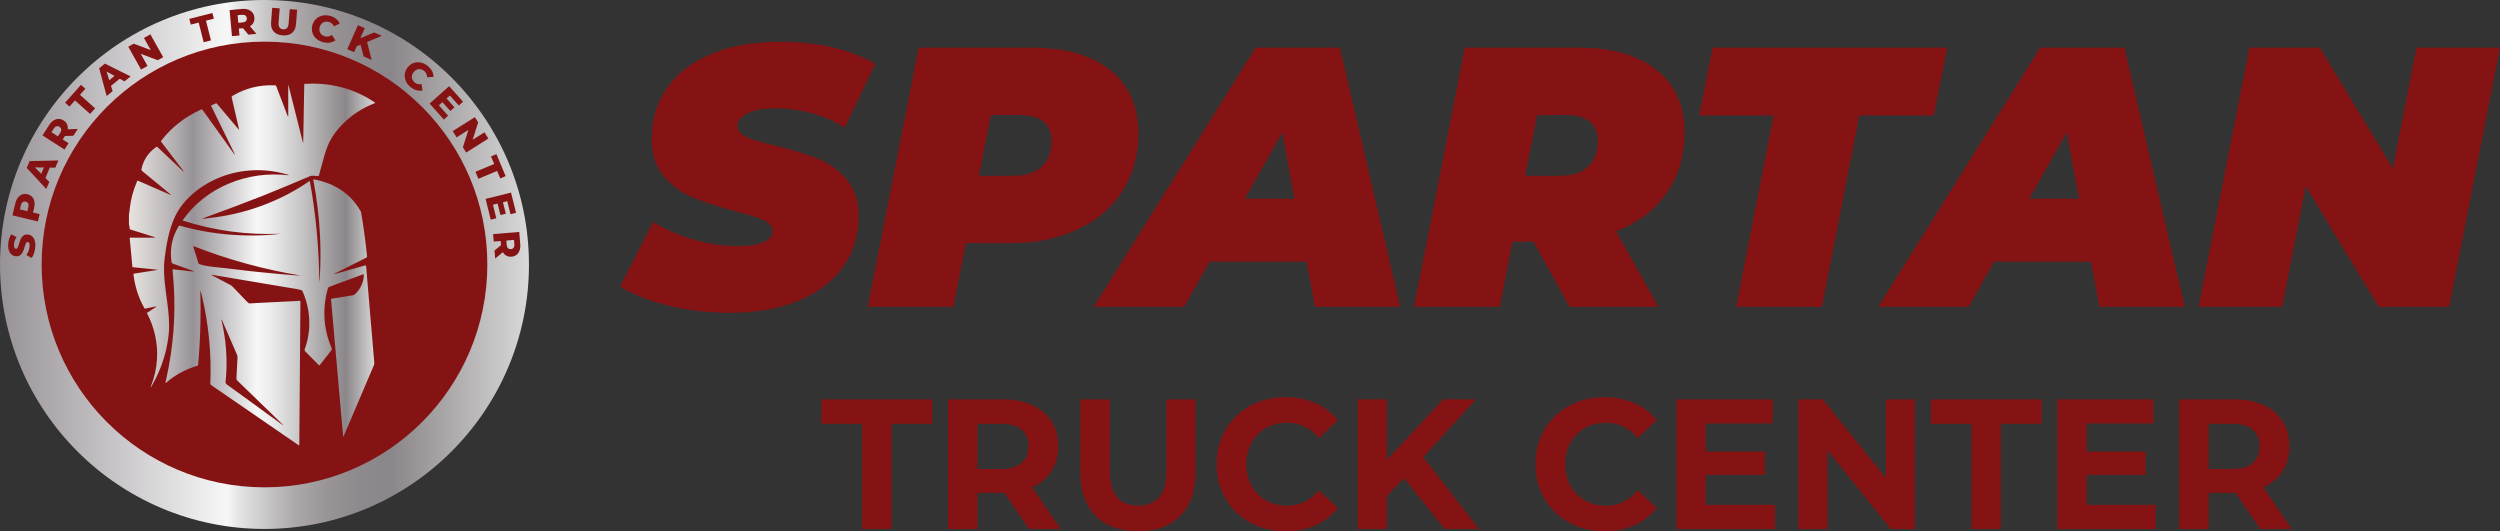 <?xml version="1.0" encoding="UTF-8"?>
<svg id="_Шар_2" data-name="Шар 2" xmlns="http://www.w3.org/2000/svg" xmlns:xlink="http://www.w3.org/1999/xlink" viewBox="0 0 872.97 185.48">
  <rect x="0" y="0" width="872.97" height="185.48" fill="#333333" stroke="none"/>
  <defs>
    <style>
      .cls-1 {
        fill: url(#Silver);
      }

      .cls-1, .cls-2, .cls-3 {
        stroke-width: 0px;
      }

      .cls-2 {
        fill: url(#_Градієнт_без_назви_38);
      }

      .cls-3 {
        fill: #861313;
      }
    </style>
    <linearGradient id="_Градієнт_без_назви_38" data-name="Градієнт без назви 38" x1="0" y1="92.35" x2="184.71" y2="92.35" gradientUnits="userSpaceOnUse">
      <stop offset="0" stop-color="#979297"/>
      <stop offset=".43" stop-color="#f7f7f7"/>
      <stop offset=".45" stop-color="#e6e6e6"/>
      <stop offset=".51" stop-color="#c5c3c4"/>
      <stop offset=".56" stop-color="#aca8aa"/>
      <stop offset=".62" stop-color="#999597"/>
      <stop offset=".68" stop-color="#8e898c"/>
      <stop offset=".74" stop-color="#8b8689"/>
      <stop offset="1" stop-color="#d9d9d9"/>
      <stop offset="1" stop-color="#b1b1b1"/>
    </linearGradient>
    <linearGradient id="Silver" x1="45.02" y1="92.35" x2="131" y2="92.35" gradientUnits="userSpaceOnUse">
      <stop offset="0" stop-color="#edebe9"/>
      <stop offset="0" stop-color="#e7e3e0"/>
      <stop offset=".06" stop-color="#d8d4d2"/>
      <stop offset=".19" stop-color="#b2adaf"/>
      <stop offset=".26" stop-color="#979297"/>
      <stop offset=".52" stop-color="#f7f7f7"/>
      <stop offset=".59" stop-color="#e8e8e8"/>
      <stop offset=".71" stop-color="#c3c1c2"/>
      <stop offset=".88" stop-color="#8b8689"/>
      <stop offset="1" stop-color="#d9d9d9"/>
      <stop offset="1" stop-color="#b1b1b1"/>
    </linearGradient>
  </defs>
  <g id="_Шар_1-2" data-name="Шар 1">
    <g>
      <g>
        <path class="cls-2" d="M184.71,92.35c0,51.01-41.35,92.35-92.35,92.35S0,143.36,0,92.35,41.35,0,92.35,0s92.35,41.35,92.35,92.35"/>
        <path class="cls-3" d="M170.17,92.35c0,42.98-34.84,77.82-77.82,77.82S14.54,135.33,14.54,92.35,49.38,14.54,92.35,14.54s77.82,34.84,77.82,77.82"/>
        <path class="cls-1" d="M97.72,147.69c-6.15-4.46-12.29-8.93-18.44-13.38-.4-.29-.57-.55-.52-1.04.28-2.53.39-5.07.33-7.62-.06-2.8-.28-5.59-.7-8.37-.28-1.9-.64-3.78-1.08-5.66,0-.03,0-.06.01-.1.18.11.2.29.27.44,1.73,3.98,3.46,7.97,5.19,11.95.13.29.18.58.16.89-.13,2.43-.24,4.86-.38,7.28-.02.37.11.63.38.89,5.19,5.01,10.36,10.03,15.54,15.04.12.12.24.24.36.36-.02.03-.04.05-.06.08-.36-.26-.72-.51-1.08-.77M102.74,96.11c-1.84-.14-3.67-.29-5.51-.46-2.17-.2-4.34-.43-6.52-.63-2.69-.25-5.37-.58-8.04-.91-2.89-.36-5.79-.66-8.69-.97-1.42-.15-2.82-.42-4.18-.85-.29-.09-.47-.23-.55-.51-.56-1.85-1.14-3.68-1.72-5.53-.02-.08-.06-.15.01-.31,12.01,4.71,24.46,8.12,37.33,10.26-.14,0-.28.01-.42.01-.58,0-1.15-.07-1.72-.11M106.72,29.23c-.43.02-.44.03-.46.43-.02.39-.03.77-.04,1.16-.12,6.28-.23,12.56-.34,18.83,0,.09-.01.18-.07.28-1.74-6.81-3.39-13.63-5.16-20.44v11.28c-.24-.21-.26-.41-.33-.58-1.26-3.3-2.52-6.6-3.78-9.9-.22-.58-.17-.48-.73-.5-5.23-.19-10.03,1-14.42,3.56-.06.03-.12.08-.18.11-.3.13-.37.31-.3.62.72,3.05,1.42,6.11,2.12,9.16.16.67.31,1.35.47,2.05-.24-.09-.32-.27-.44-.4-2.38-2.82-4.76-5.65-7.14-8.47-.05-.06-.11-.13-.16-.19-.12-.16-.25-.2-.45-.11-.43.2-.87.38-1.3.57-.34.15-.35.16-.2.47.2.43.41.86.62,1.28,2.49,5.06,4.97,10.13,7.45,15.19.06.13.12.26.11.44-.11-.14-.22-.29-.33-.43-2.99-4.17-5.98-8.33-8.96-12.5-.65-.91-1.3-1.81-1.95-2.72-.22-.31-.23-.31-.58-.15-5.59,2.54-10.19,6.13-13.78,10.74-.24.31-.24.31.03.67,2.46,3.23,4.91,6.46,7.37,9.69.13.17.25.34.38.51-.03.02-.05.04-.08.06-.13-.11-.26-.22-.39-.34-2.82-2.67-5.65-5.35-8.47-8.03-.07-.07-.16-.14-.22-.21-.16-.19-.3-.15-.49-.02-1.36.95-2.48,2.1-3.35,3.42-.88,1.33-1.46,2.75-1.76,4.28-.06.31.03.5.28.71,2.9,2.38,5.79,4.76,8.68,7.15.44.36.88.73,1.32,1.1-.02.03-.04.06-.06.09-3.86-1.68-7.71-3.36-11.55-5.03-.19.07-.2.21-.25.33-1.28,2.99-2.13,6.07-2.5,9.26-.07.56-.12,1.12-.19,1.68-.02.17-.08.34-.12.51v3.48c.15.38.19.78.22,1.18.04.62-.06.53.66.75,2.14.68,4.29,1.35,6.43,2.03.51.16,1.01.32,1.52.48.11.04.24.04.32.18-.14.07-.29.06-.44.05-.05,0-.09,0-.14,0-2.56,0-5.12,0-7.69,0-.68,0-.62-.02-.57.55.21,2.2.42,4.39.62,6.59.09.93.17,1.86.25,2.79.03.36.03.37.42.41,1.41.15,2.81.29,4.22.43,1.37.14,2.73.28,4.14.42-.18.14-.36.15-.53.17-2.47.39-4.94.77-7.41,1.16-.45.07-.46.08-.41.5.49,4,1.7,7.82,3.68,11.43.19.35.2.35.66.26,1.06-.22,2.13-.43,3.19-.65.15-.03.3-.08.48-.04-.07.18-.25.24-.39.33-.87.57-1.74,1.13-2.61,1.7-.35.23-.35.24-.18.58,1.25,2.44,2.16,4.97,2.73,7.6.58,2.68.8,5.39.64,8.12-.2,3.32-.92,6.54-2.18,9.66-.04.09-.06.18-.03.31.11-.16.22-.32.31-.48,1.84-3.16,3.29-6.46,4.33-9.9.84-2.8,1.41-5.65,1.68-8.54.19-1.96.13-3.92-.01-5.89-.23-3.05-.7-6.08-1.08-9.12-.34-2.69-.62-5.38-.57-8.09.03-2.02.31-4.01.62-6,.39-2.52.86-5.02,1.62-7.48.92-3.02,2.21-5.89,4.25-8.44,2.84-3.55,6.44-6.33,10.71-8.42,3.46-1.7,7.16-2.77,11.06-3.26,2.42-.3,4.85-.34,7.29-.15,2.53.2,4.99.67,7.39,1.38.2.06.42.09.67.29-7.43-.82-14.46.13-21.15,2.96-6.7,2.84-11.99,7.12-15.99,12.82,11.1,3.59,22.46,5.11,34.17,4.63-1.58.24-3.16.36-4.75.45-3.11.18-6.23.21-9.35.08-7.04-.3-13.94-1.37-20.68-3.24-.12-.03-.24-.06-.36-.1-.16-.05-.28,0-.36.13-.06.1-.12.2-.18.3-1.9,3.27-2.76,6.74-2.53,10.43.04.63.13,1.25.21,1.87.04.29.19.41.47.51,1.95.69,3.89,1.4,5.83,2.1.54.19,1.08.4,1.6.63-.56.08-1.1-.04-1.64-.1-1.81-.19-3.63-.41-5.44-.61-.07,0-.14,0-.21-.01-.22-.03-.29.06-.27.25.05.58.1,1.15.15,1.73.1,1.2.22,2.41.28,3.61.15,2.75.24,5.5.2,8.26-.03,2.45-.12,4.89-.3,7.33-.21,2.78-.51,5.55-.92,8.31-.48,3.3-1.1,6.58-1.85,9.84-.03.12-.11.24-.03.38.18-.05.29-.19.41-.3,3.01-2.56,6.48-4.44,10.4-5.65.61-.19.54-.09.6-.69.21-2.31.38-4.62.5-6.94.13-2.48.23-4.95.28-7.43.08-3.54.08-7.08-.02-10.62,0-.22,0-.44.03-.66.27.68.41,1.39.57,2.09.59,2.52,1.1,5.05,1.51,7.6.37,2.31.67,4.63.91,6.95.53,5.25.68,10.51.45,15.77-.01.31.12.47.37.63,4.88,3.35,9.76,6.71,14.65,10.06,5.19,3.57,10.39,7.14,15.58,10.71.12.08.28.14.33.3h.11c.01-.22.03-.45.04-.67.07-8.74.14-17.48.21-26.23.06-7.66.12-15.33.18-22.99,0-.74.09-.66-.71-.62-2.16.1-4.33.21-6.49.32-2.31.12-4.62.23-6.92.35-1.13.06-2.25.11-3.38.19-.39.03-.65-.06-.92-.35-1.76-1.86-3.56-3.71-5.33-5.56-.21-.22-.46-.4-.74-.55-2.05-1.06-4.09-2.13-6.13-3.2-.18-.09-.39-.16-.56-.37,1.04.17,2.01.33,2.99.5,3.57.6,7.14,1.2,10.72,1.8,3.71.62,7.43,1.24,11.14,1.87,1.64.27,3.27.56,4.91.82.57.09,1.11.25,1.66.38.28.07.41.21.51.43.92,2.09,1.58,4.24,1.96,6.46.4,2.33.52,4.67.3,7.03-.22,2.27-.68,4.49-1.48,6.66-.13.34-.09.57.19.86,1.53,1.52,3.02,3.06,4.53,4.59.1.11.18.24.35.29.16-.06.22-.2.31-.32,1.3-1.66,2.6-3.32,3.91-4.97.21-.26.21-.46.09-.74-1.14-2.6-1.89-5.3-2.27-8.07-.31-2.24-.35-4.49-.17-6.75.16-2.01.55-3.99,1.09-5.94.1-.36.27-.57.67-.71,3.75-1.37,7.48-2.77,11.22-4.15.19-.07.38-.18.64-.19.11.5,0,.99-.07,1.47-.33,2.14-1.35,3.98-3.03,5.53-.22.21-.47.32-.78.37-2.27.36-4.55.73-6.82,1.09-.09.01-.18.02-.27.03-.45.08-.44.08-.4.5.16,1.8.31,3.59.47,5.39.17,1.89.34,3.79.51,5.68.19,2.15.37,4.3.56,6.45.17,1.92.35,3.85.51,5.77.19,2.2.38,4.4.57,6.6.16,1.86.34,3.72.5,5.58.16,1.78.31,3.56.46,5.34.17,1.88.33,3.75.51,5.63.04.41,0,.84.14,1.28.19-.15.22-.34.29-.51,3.05-7.15,6.09-14.3,9.14-21.45.42-.98.82-1.96,1.25-2.93.13-.29.19-.58.16-.89-.12-1.38-.24-2.76-.35-4.14-.13-1.6-.26-3.21-.4-4.81-.19-2.21-.38-4.43-.57-6.64-.14-1.6-.26-3.21-.4-4.81-.19-2.23-.38-4.46-.57-6.69-.13-1.57-.25-3.15-.4-4.72-.07-.74-.08-1.48-.24-2.28-3.7,1.02-7.36,2.09-11.14,3.15.18-.22.36-.27.51-.35,3.53-1.78,7.05-3.57,10.59-5.34.35-.17.47-.35.43-.71-.31-2.93-.65-5.86-1.07-8.78-.3-2.09-.6-4.18-.97-6.26-.04-.23-.11-.43-.23-.64-3.38-5.87-8.67-9.51-15.83-10.96-.19-.04-.39-.06-.59-.09-.12.19-.04.38,0,.56.61,3.16,1.09,6.33,1.47,9.51.39,3.18.65,6.38.81,9.58.19,3.81.22,7.63.08,11.44-.04,1.13-.09,2.25-.15,3.38-.03.53-.09,1.06-.17,1.59-.03-2.96-.11-5.92-.26-8.88-.15-2.96-.36-5.91-.63-8.87-.27-2.97-.61-5.93-1.02-8.88-.4-2.94-.86-5.87-1.41-8.8-.23-.03-.35.13-.49.23-3.03,2.07-6.22,3.91-9.58,5.52-6.05,2.91-12.44,5-19.16,6.26-2.4.45-4.83.78-7.26,1.03-.34.03-.68.01-1.07.1.17-.22.4-.24.58-.3,7.2-2.58,14.35-5.28,21.44-8.09,5.23-2.07,10.37-4.3,15.55-6.46.43-.18.83-.24,1.29-.18.51.07,1.04.08,1.55.13.26.03.29-.11.34-.28.31-1.12.62-2.25.93-3.37.59-2.19,1.16-4.38,1.98-6.51,1.24-3.24,3.31-6.02,5.88-8.51,2.97-2.89,6.47-5.12,10.47-6.7.11-.05.23-.09.33-.14.04-.19-.14-.22-.24-.29-3.87-2.65-8.17-4.5-12.89-5.56-2.74-.62-5.53-.91-8.35-.94-.06,0-.13,0-.19,0-.87,0-1.74.05-2.6.09"/>
      </g>
      <g>
        <path class="cls-3" d="M11.9,88.4c-.24.69-.52,1.25-.86,1.67l-1.84-1.01c.3-.39.56-.86.76-1.39.21-.53.33-1.07.37-1.6.08-1.01-.13-1.53-.63-1.57-.26-.02-.46.11-.61.39-.15.28-.32.73-.5,1.35-.2.69-.4,1.26-.61,1.71s-.51.84-.91,1.14c-.4.31-.92.44-1.55.39-.56-.04-1.05-.24-1.47-.58-.42-.34-.74-.83-.96-1.47-.21-.63-.29-1.4-.22-2.29.05-.61.16-1.2.34-1.79.18-.58.42-1.09.71-1.52l1.85.95c-.54.85-.84,1.69-.9,2.52-.04.52,0,.91.14,1.16.13.25.32.38.57.4.24.02.44-.11.58-.38.14-.27.3-.72.48-1.34.2-.7.41-1.27.61-1.72.2-.45.5-.83.9-1.14.4-.31.91-.44,1.54-.39.55.04,1.03.23,1.45.58.42.34.74.83.96,1.47.22.64.29,1.4.22,2.28-.06.75-.2,1.47-.44,2.16Z"/>
        <path class="cls-3" d="M6.24,69.02c.41-.54.9-.91,1.48-1.12.57-.21,1.2-.23,1.87-.07.67.16,1.21.46,1.62.91.41.45.68,1,.8,1.67.12.67.08,1.41-.11,2.23l-.38,1.58,2.33.56-.62,2.56-8.89-2.14.99-4.13c.2-.82.5-1.5.91-2.04ZM9.83,71.04c-.16-.32-.45-.53-.86-.63-.41-.1-.77-.04-1.06.17-.29.21-.5.58-.63,1.11l-.34,1.42,2.6.63.34-1.42c.13-.53.11-.95-.05-1.27Z"/>
        <path class="cls-3" d="M17.39,58.53l-1.53,3.62,1.35,1.37-1.05,2.47-6.82-7.35,1.01-2.39,10.03-.22-1.07,2.52-1.92-.02ZM15.33,58.49l-3.16-.04,2.23,2.24.93-2.2Z"/>
        <path class="cls-3" d="M22.68,47.49l-.78,1.21,2.04,1.32-1.42,2.21-7.69-4.95,2.3-3.57c.46-.71.97-1.25,1.53-1.62.57-.37,1.15-.56,1.77-.57.61,0,1.21.18,1.78.55.56.36.96.8,1.2,1.33.24.53.32,1.12.24,1.76l3.5-.13-1.52,2.37-2.96.1ZM19.72,44.1c-.35.1-.67.38-.96.84l-.79,1.23,2.25,1.45.79-1.23c.29-.45.42-.86.37-1.22-.05-.36-.25-.65-.61-.88-.36-.23-.71-.29-1.06-.19Z"/>
        <path class="cls-3" d="M26.16,35.08l-1.9,2.13-1.53-1.37,5.55-6.22,1.53,1.37-1.89,2.12,5.29,4.72-1.75,1.96-5.29-4.72Z"/>
        <path class="cls-3" d="M41.8,27.5l-3.04,2.49.56,1.84-2.08,1.7-2.62-9.68,2-1.64,8.98,4.47-2.12,1.73-1.69-.91ZM40,26.51l-2.78-1.51.93,3.02,1.85-1.52Z"/>
        <path class="cls-3" d="M52.51,11.99l4.47,7.98-1.89,1.06-5.96-2.25,2.38,4.25-2.25,1.26-4.47-7.98,1.89-1.06,5.96,2.25-2.38-4.25,2.25-1.26Z"/>
        <path class="cls-3" d="M69.38,7.87l-2.77.71-.51-1.99,8.07-2.06.51,1.99-2.76.7,1.75,6.88-2.55.65-1.75-6.88Z"/>
        <path class="cls-3" d="M84.83,9.84l-1.43.13.22,2.42-2.62.24-.83-9.11,4.23-.39c.84-.08,1.58,0,2.22.21.64.22,1.15.56,1.54,1.04.38.48.6,1.06.67,1.74.06.66-.04,1.25-.31,1.77-.27.52-.68.94-1.24,1.27l2.26,2.68-2.81.26-1.9-2.27ZM85.68,5.41c-.29-.21-.71-.29-1.25-.24l-1.46.13.24,2.67,1.46-.13c.54-.05.93-.2,1.19-.46.25-.25.36-.59.32-1.02-.04-.43-.21-.74-.5-.95Z"/>
        <path class="cls-3" d="M95.56,11c-.71-.8-1.01-1.87-.9-3.23l.39-5.05,2.62.2-.39,4.98c-.11,1.46.42,2.23,1.59,2.33,1.17.09,1.81-.59,1.92-2.05l.39-4.98,2.58.2-.39,5.05c-.11,1.35-.57,2.37-1.39,3.05-.82.68-1.92.96-3.3.86-1.38-.11-2.42-.56-3.13-1.36Z"/>
        <path class="cls-3" d="M110.44,13.51c-.65-.58-1.1-1.28-1.35-2.09-.25-.81-.26-1.66-.04-2.54.23-.89.64-1.63,1.25-2.22.61-.59,1.34-.99,2.19-1.19.85-.2,1.75-.18,2.69.06.82.21,1.53.54,2.12,1,.59.45,1.03,1.01,1.33,1.66l-1.99,1.03c-.41-.84-1.03-1.37-1.86-1.58-.49-.12-.95-.13-1.39-.02-.44.11-.81.34-1.12.67-.31.33-.53.75-.65,1.24-.13.5-.13.97-.02,1.4.11.44.33.81.66,1.12.33.31.74.52,1.23.65.83.21,1.63.05,2.39-.5l1.26,1.86c-.58.43-1.23.7-1.96.82-.73.12-1.51.07-2.34-.14-.94-.24-1.74-.65-2.39-1.24Z"/>
        <path class="cls-3" d="M125.9,15.6l-1.32.54-.93,2.09-2.38-1.06,3.72-8.36,2.38,1.06-1.54,3.47,4.83-2.01,2.65,1.18-5.12,2.16,1.58,6.28-2.79-1.24-1.08-4.11Z"/>
        <path class="cls-3" d="M141.71,28.28c-.35-.8-.46-1.62-.35-2.47.11-.84.45-1.62,1.03-2.33.58-.71,1.26-1.21,2.06-1.49.8-.28,1.63-.34,2.48-.16s1.66.57,2.42,1.18c.66.54,1.16,1.13,1.51,1.79.34.66.51,1.35.51,2.07l-2.24.1c-.02-.93-.36-1.67-1.03-2.21-.39-.32-.81-.52-1.25-.6-.44-.08-.87-.03-1.29.14-.42.17-.79.46-1.11.86-.32.4-.53.82-.61,1.27-.08.44-.04.88.13,1.29.17.42.45.79.84,1.1.67.54,1.46.72,2.38.55l.36,2.21c-.7.15-1.41.12-2.13-.08s-1.4-.57-2.07-1.1c-.76-.61-1.31-1.32-1.66-2.12Z"/>
        <path class="cls-3" d="M156.47,40.41l-1.49,1.33-4.97-5.57,6.82-6.09,4.86,5.44-1.49,1.33-3.12-3.5-1.15,1.03,2.75,3.08-1.44,1.29-2.75-3.08-1.25,1.11,3.24,3.63Z"/>
        <path class="cls-3" d="M170.53,48.38l-7.74,4.88-1.16-1.83,1.93-6.07-4.12,2.6-1.37-2.18,7.74-4.88,1.16,1.83-1.93,6.07,4.12-2.6,1.37,2.18Z"/>
        <path class="cls-3" d="M172.56,57.25l-1.11-2.63,1.89-.8,3.23,7.68-1.89.8-1.1-2.62-6.54,2.75-1.02-2.43,6.54-2.75Z"/>
        <path class="cls-3" d="M173.3,76.22l-1.94.48-1.8-7.25,8.88-2.21,1.76,7.08-1.94.48-1.13-4.55-1.5.37,1,4.01-1.88.47-1-4.01-1.62.4,1.17,4.72Z"/>
        <path class="cls-3" d="M174.94,85.59l-.12-1.43-2.42.2-.21-2.62,9.12-.75.35,4.24c.07.84,0,1.58-.23,2.22s-.57,1.15-1.06,1.53c-.48.38-1.06.59-1.75.65-.66.05-1.25-.06-1.76-.33-.52-.27-.94-.69-1.26-1.25l-2.7,2.23-.23-2.81,2.29-1.88ZM179.35,86.49c.21-.29.3-.71.25-1.25l-.12-1.46-2.67.22.12,1.46c.04.54.19.94.44,1.19.25.25.59.36,1.02.33.43-.03.74-.2.96-.49Z"/>
      </g>
    </g>
    <g id="text">
      <path class="cls-3" d="M233.28,106.69c-6.77-1.68-12.35-3.9-16.74-6.66l11.54-22.49c9.55,5.6,19.53,8.4,29.93,8.4,3.8,0,6.72-.47,8.75-1.42,2.03-.95,3.04-2.24,3.04-3.88,0-1.55-1.04-2.8-3.11-3.75-2.07-.95-5.35-1.98-9.83-3.1-5.92-1.55-10.82-3.12-14.71-4.72-3.89-1.59-7.29-4.05-10.21-7.37-2.92-3.32-4.38-7.69-4.38-13.12,0-6.81,1.8-12.78,5.39-17.9,3.59-5.13,8.77-9.09,15.54-11.89,6.76-2.8,14.75-4.2,23.97-4.2,6.59,0,12.75.67,18.45,2,5.71,1.34,10.63,3.25,14.77,5.75l-10.78,22.23c-3.47-2.24-7.29-3.92-11.48-5.04-4.19-1.12-8.48-1.68-12.87-1.68-4.14,0-7.36.6-9.64,1.81-2.28,1.21-3.42,2.63-3.42,4.27,0,1.64,1.03,2.93,3.11,3.88,2.07.95,5.47,1.98,10.21,3.1,5.75,1.38,10.59,2.84,14.52,4.4,3.93,1.55,7.33,3.96,10.21,7.24,2.87,3.28,4.31,7.58,4.31,12.93,0,6.72-1.82,12.63-5.45,17.71-3.64,5.09-8.84,9.03-15.6,11.83-6.77,2.8-14.71,4.2-23.84,4.2-7.69,0-14.92-.84-21.69-2.52Z"/>
      <path class="cls-3" d="M387.75,24.54c6.51,5.26,9.77,12.63,9.77,22.11,0,7.58-1.84,14.26-5.52,20.04-3.68,5.77-8.92,10.26-15.73,13.44-6.81,3.19-14.69,4.78-23.65,4.78h-15.35s-4.31,22.23-4.31,22.23h-29.93s17.75-90.49,17.75-90.49h39.44c11.84,0,21.01,2.63,27.52,7.89ZM363.78,58.22c2.28-2.11,3.42-5.06,3.42-8.86,0-6.12-3.72-9.18-11.16-9.18h-10.02s-4.19,21.2-4.19,21.2h12.3c4.14,0,7.36-1.05,9.64-3.17Z"/>
      <path class="cls-3" d="M456.23,91.37h-33.86s-8.88,15.77-8.88,15.77h-31.58s56.56-90.49,56.56-90.49h29.42s21.05,90.49,21.05,90.49h-29.8s-2.92-15.77-2.92-15.77ZM452.05,69.4l-4.31-23.14-13.06,23.14h17.37Z"/>
      <path class="cls-3" d="M581.98,67.39c-4.19,5.99-10.08,10.45-17.69,13.38l14.84,26.37h-31.07s-12.56-22.75-12.56-22.75h-7.36s-4.44,22.75-4.44,22.75h-29.93s17.75-90.49,17.75-90.49h39.82c11.67,0,20.74,2.61,27.2,7.82,6.47,5.22,9.7,12.52,9.7,21.91,0,8.01-2.09,15.02-6.28,21.01ZM546.78,40.18h-10.02s-4.19,21.2-4.19,21.2h12.3c4.14,0,7.36-1.05,9.64-3.17,2.28-2.11,3.42-5.06,3.42-8.86,0-6.12-3.72-9.18-11.16-9.18Z"/>
      <path class="cls-3" d="M619.33,40.31h-26s4.69-23.66,4.69-23.66h81.93s-4.69,23.66-4.69,23.66h-26s-13.06,66.83-13.06,66.83h-29.93s13.06-66.83,13.06-66.83Z"/>
      <path class="cls-3" d="M730.17,91.37h-33.86s-8.88,15.77-8.88,15.77h-31.58s56.56-90.49,56.56-90.49h29.42s21.05,90.49,21.05,90.49h-29.8s-2.92-15.77-2.92-15.77ZM725.98,69.4l-4.31-23.14-13.06,23.14h17.37Z"/>
      <path class="cls-3" d="M872.97,16.65l-17.75,90.49h-24.6s-25.49-42.14-25.49-42.14l-8.24,42.14h-29.17s17.75-90.49,17.75-90.49h24.6s25.49,42.14,25.49,42.14l8.24-42.14h29.17Z"/>
      <path class="cls-3" d="M301.04,147.99h-14.2s0-8.53,0-8.53h38.68s0,8.53,0,8.53h-14.2s0,36.71,0,36.71h-10.27s0-36.71,0-36.71Z"/>
      <path class="cls-3" d="M359.31,184.71l-8.56-12.6h-.51s-8.94,0-8.94,0v12.6s-10.27,0-10.27,0v-45.25s19.21,0,19.21,0c3.93,0,7.34.67,10.24,2,2.9,1.34,5.13,3.23,6.69,5.69,1.56,2.46,2.35,5.36,2.35,8.73,0,3.36-.79,6.26-2.38,8.69-1.59,2.43-3.84,4.3-6.75,5.59l9.96,14.54h-11.03ZM356.71,150.03c-1.61-1.36-3.95-2.04-7.04-2.04h-8.37s0,15.77,0,15.77h8.37c3.09,0,5.43-.69,7.04-2.07,1.61-1.38,2.41-3.32,2.41-5.82s-.8-4.49-2.41-5.85Z"/>
      <path class="cls-3" d="M382.55,180.12c-3.53-3.58-5.29-8.68-5.29-15.32v-25.34s10.27,0,10.27,0v24.95c0,8.1,3.3,12.15,9.89,12.15,3.21,0,5.66-.98,7.36-2.94,1.69-1.96,2.54-5.03,2.54-9.21v-24.95s10.15,0,10.15,0v25.34c0,6.64-1.77,11.74-5.29,15.32-3.53,3.58-8.47,5.36-14.81,5.36s-11.28-1.79-14.81-5.36Z"/>
      <path class="cls-3" d="M436.58,182.48c-3.66-2-6.53-4.78-8.62-8.34-2.09-3.55-3.14-7.57-3.14-12.05s1.05-8.5,3.14-12.05c2.09-3.55,4.97-6.33,8.62-8.34,3.66-2,7.77-3.01,12.33-3.01,3.85,0,7.32.69,10.43,2.07,3.11,1.38,5.72,3.36,7.83,5.95l-6.59,6.21c-3-3.53-6.72-5.3-11.16-5.3-2.75,0-5.2.61-7.36,1.84-2.16,1.23-3.84,2.94-5.04,5.14-1.2,2.2-1.81,4.7-1.81,7.5s.6,5.3,1.81,7.5c1.2,2.2,2.89,3.91,5.04,5.14,2.16,1.23,4.61,1.84,7.36,1.84,4.44,0,8.16-1.79,11.16-5.36l6.59,6.2c-2.11,2.63-4.73,4.63-7.86,6.01-3.13,1.38-6.62,2.07-10.46,2.07-4.52,0-8.61-1-12.27-3.01Z"/>
      <path class="cls-3" d="M490.25,166.93l-5.96,6.33v11.44s-10.21,0-10.21,0v-45.25s10.21,0,10.21,0v21.14s19.66-21.14,19.66-21.14h11.41s-18.39,20.17-18.39,20.17l19.47,25.08h-11.98s-14.2-17.77-14.2-17.77Z"/>
      <path class="cls-3" d="M547.93,182.48c-3.66-2-6.53-4.78-8.62-8.34-2.09-3.55-3.14-7.57-3.14-12.05,0-4.48,1.05-8.5,3.14-12.05,2.09-3.55,4.97-6.33,8.62-8.34,3.66-2,7.77-3.01,12.33-3.01,3.85,0,7.32.69,10.43,2.07,3.11,1.38,5.72,3.36,7.83,5.95l-6.59,6.21c-3-3.53-6.72-5.3-11.16-5.3-2.75,0-5.2.61-7.36,1.84-2.16,1.23-3.84,2.94-5.04,5.14-1.2,2.2-1.81,4.7-1.81,7.5,0,2.8.6,5.3,1.81,7.5,1.2,2.2,2.89,3.91,5.04,5.14,2.16,1.23,4.61,1.84,7.36,1.84,4.44,0,8.16-1.79,11.16-5.36l6.59,6.2c-2.11,2.63-4.73,4.63-7.86,6.01-3.13,1.38-6.62,2.07-10.46,2.07-4.52,0-8.61-1-12.27-3.01Z"/>
      <path class="cls-3" d="M619.8,176.31v8.4s-34.37,0-34.37,0v-45.25s33.54,0,33.54,0v8.4s-23.33,0-23.33,0v9.82s20.61,0,20.61,0v8.14s-20.61,0-20.61,0v10.47s24.16,0,24.16,0Z"/>
      <path class="cls-3" d="M668.69,139.46v45.25s-8.43,0-8.43,0l-22.13-27.47v27.47s-10.15,0-10.15,0v-45.25s8.5,0,8.5,0l22.07,27.47v-27.47s10.15,0,10.15,0Z"/>
      <path class="cls-3" d="M688.41,147.99h-14.2s0-8.53,0-8.53h38.68s0,8.53,0,8.53h-14.2s0,36.71,0,36.71h-10.27s0-36.71,0-36.71Z"/>
      <path class="cls-3" d="M752.77,176.31v8.4s-34.37,0-34.37,0v-45.25s33.54,0,33.54,0v8.4s-23.33,0-23.33,0v9.82s20.61,0,20.61,0v8.14s-20.61,0-20.61,0v10.47s24.16,0,24.16,0Z"/>
      <path class="cls-3" d="M789.23,184.71l-8.56-12.6h-.51s-8.94,0-8.94,0v12.6s-10.27,0-10.27,0v-45.25s19.21,0,19.21,0c3.93,0,7.34.67,10.24,2,2.9,1.34,5.13,3.23,6.69,5.69,1.56,2.46,2.35,5.36,2.35,8.73,0,3.36-.79,6.26-2.38,8.69-1.59,2.43-3.84,4.3-6.75,5.59l9.96,14.54h-11.03ZM786.63,150.03c-1.61-1.36-3.95-2.04-7.04-2.04h-8.37s0,15.77,0,15.77h8.37c3.09,0,5.43-.69,7.04-2.07,1.61-1.38,2.41-3.32,2.41-5.82s-.8-4.49-2.41-5.85Z"/>
    </g>
  </g>
</svg>
